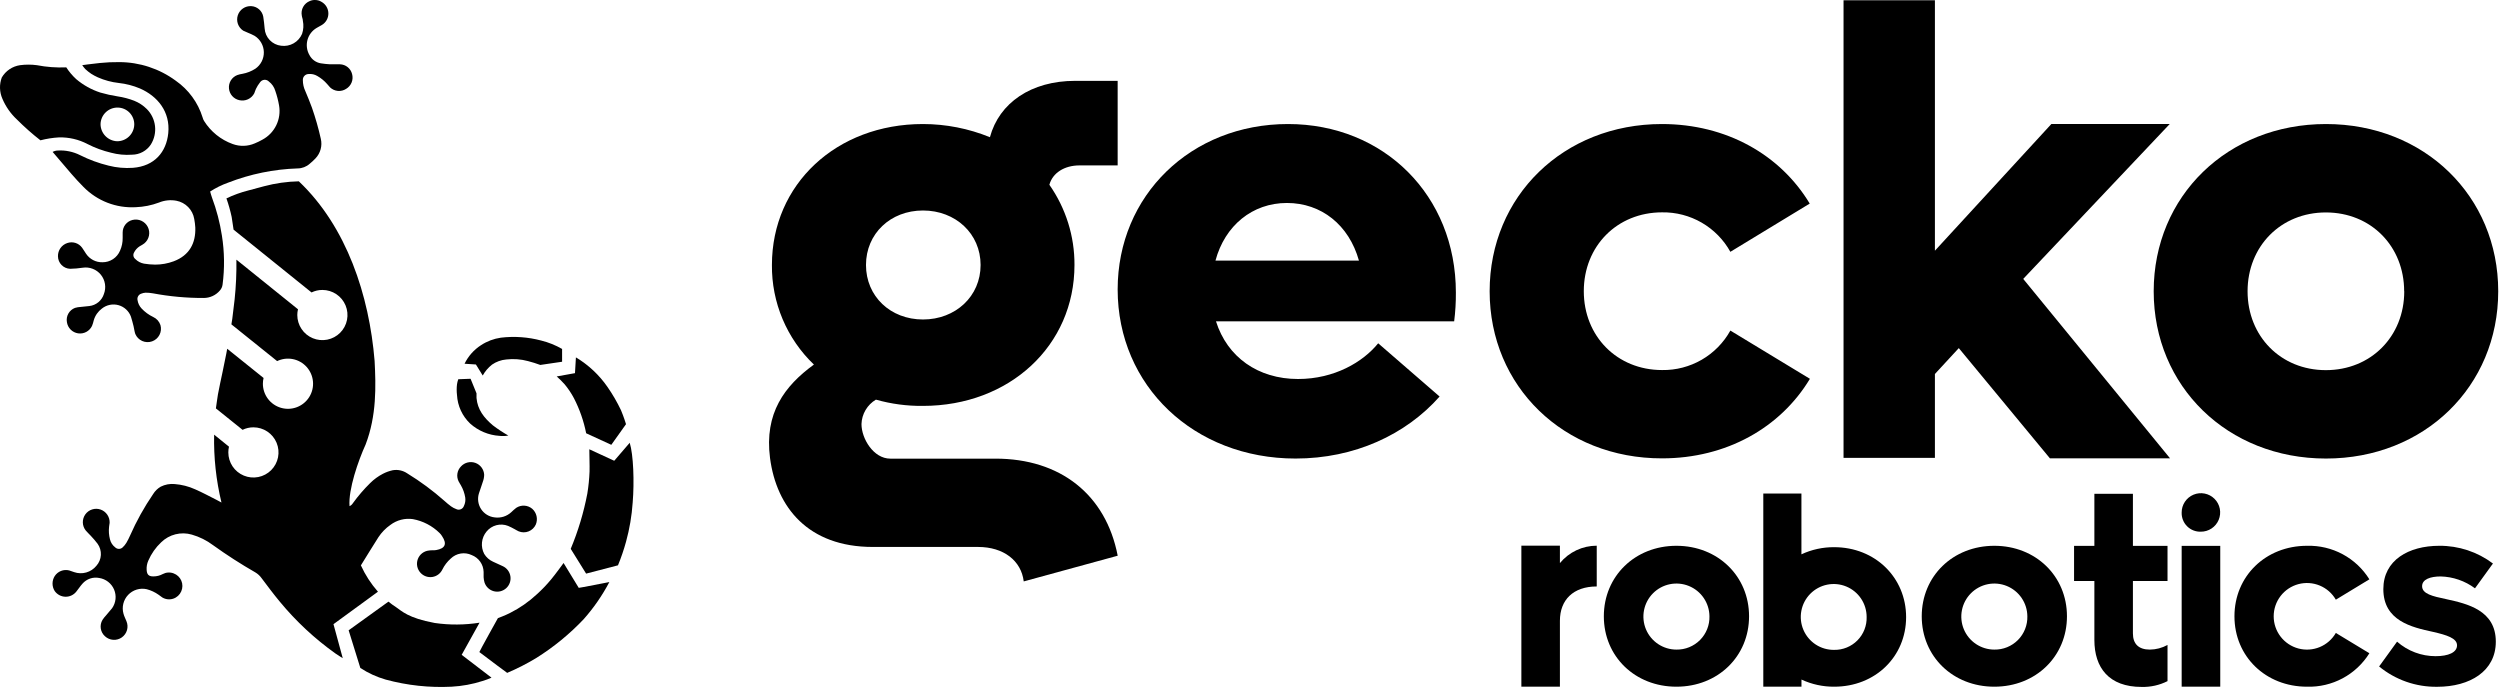 <svg width="539" height="149" viewBox="0 0 539 149" fill="none" xmlns="http://www.w3.org/2000/svg">
<path d="M240.977 119.812L220.717 125.352C220.177 120.892 216.397 117.922 210.857 117.922H188.167C174.257 117.922 167.407 109.392 166.017 98.742C164.767 89.102 169.127 83.222 175.477 78.602C172.582 75.832 170.285 72.498 168.728 68.805C167.172 65.112 166.389 61.139 166.427 57.132C166.427 39.712 180.337 26.742 198.977 26.742C203.933 26.744 208.84 27.709 213.427 29.582C215.427 22.152 222.337 17.432 231.787 17.432H240.967V35.662H232.737C229.487 35.662 226.927 37.282 226.247 39.842C229.798 44.906 231.689 50.948 231.657 57.132C231.657 74.552 217.607 87.512 198.977 87.512C195.554 87.55 192.142 87.095 188.847 86.162C187.926 86.707 187.158 87.476 186.615 88.397C186.071 89.319 185.769 90.363 185.737 91.432C185.737 94.542 188.307 98.882 191.947 98.882H214.627C228.557 98.882 238.407 106.572 240.977 119.812ZM186.707 57.132C186.707 63.882 191.967 68.882 198.997 68.882C206.027 68.882 211.417 63.882 211.417 57.132C211.417 50.382 206.017 45.382 198.997 45.382C191.977 45.382 186.707 50.382 186.707 57.132Z" fill="black"/>
<path d="M313.517 69.282H262.167C264.597 76.982 271.217 81.712 279.857 81.712C287.687 81.712 293.857 78.062 297.137 74.012L310.377 85.492C303.087 93.732 292.007 98.862 279.317 98.862C257.437 98.862 240.967 83.192 240.967 62.402C240.967 42.142 256.767 26.742 277.697 26.742C298.357 26.742 313.887 42.142 313.887 63.072C313.903 65.148 313.779 67.223 313.517 69.282V69.282ZM262.057 56.182H292.987C290.827 48.492 284.887 43.762 277.457 43.762C270.027 43.762 264.087 48.622 262.057 56.182V56.182Z" fill="black"/>
<path d="M321.167 62.802C321.167 42.272 337.107 26.742 358.307 26.742C372.217 26.742 383.837 33.362 390.177 43.892L373.067 54.292C371.614 51.674 369.477 49.5 366.885 48.001C364.292 46.502 361.342 45.735 358.347 45.782C348.627 45.782 341.467 53.082 341.467 62.782C341.467 72.482 348.627 79.782 358.347 79.782C361.342 79.829 364.292 79.062 366.885 77.564C369.477 76.065 371.614 73.89 373.067 71.272L390.217 81.672C383.877 92.202 372.217 98.822 358.347 98.822C337.167 98.862 321.167 83.332 321.167 62.802Z" fill="black"/>
<path d="M422.317 75.052L417.167 80.632V98.712H397.467V0.052H417.167V54.052L442.277 26.732H467.797L436.207 60.132L467.867 98.822H441.967L422.317 75.052Z" fill="black"/>
<path d="M464.337 62.802C464.337 42.272 480.277 26.742 501.477 26.742C522.677 26.742 538.617 42.272 538.617 62.802C538.617 83.332 522.677 98.862 501.477 98.862C480.277 98.862 464.337 83.332 464.337 62.802ZM518.337 62.802C518.337 53.082 511.177 45.802 501.457 45.802C491.737 45.802 484.577 53.102 484.577 62.802C484.577 72.502 491.737 79.802 501.457 79.802C511.177 79.802 518.357 72.522 518.357 62.802H518.337Z" fill="black"/>
<path d="M344.257 126.442C339.187 126.442 336.317 129.342 336.317 133.842V148.052H328.007V117.652H336.317V121.402C337.282 120.23 338.494 119.285 339.867 118.637C341.24 117.989 342.739 117.652 344.257 117.652V126.442Z" fill="black"/>
<path d="M345.787 132.872C345.787 124.222 352.507 117.672 361.437 117.672C370.367 117.672 377.097 124.222 377.097 132.872C377.097 141.522 370.377 148.052 361.437 148.052C352.497 148.052 345.787 141.532 345.787 132.872ZM368.557 132.872C368.546 131.467 368.118 130.096 367.328 128.933C366.539 127.77 365.423 126.867 364.121 126.337C362.819 125.808 361.389 125.675 360.012 125.957C358.635 126.238 357.372 126.921 356.382 127.919C355.392 128.917 354.72 130.186 354.45 131.565C354.18 132.945 354.325 134.373 354.865 135.671C355.406 136.968 356.318 138.077 357.488 138.856C358.658 139.636 360.032 140.052 361.437 140.052C362.382 140.069 363.32 139.894 364.195 139.538C365.071 139.182 365.865 138.653 366.53 137.982C367.195 137.311 367.718 136.513 368.066 135.635C368.415 134.756 368.582 133.817 368.557 132.872V132.872Z" fill="black"/>
<path d="M414.327 132.872C414.327 124.222 421.037 117.672 429.977 117.672C438.917 117.672 445.637 124.222 445.637 132.872C445.637 141.522 438.917 148.052 429.977 148.052C421.037 148.052 414.327 141.532 414.327 132.872ZM437.097 132.872C437.086 131.467 436.658 130.096 435.868 128.933C435.079 127.77 433.963 126.867 432.661 126.337C431.359 125.808 429.929 125.675 428.552 125.957C427.175 126.238 425.912 126.921 424.922 127.919C423.932 128.917 423.26 130.186 422.99 131.565C422.72 132.945 422.865 134.373 423.405 135.671C423.946 136.968 424.859 138.077 426.028 138.856C427.198 139.636 428.572 140.052 429.977 140.052C430.922 140.069 431.86 139.894 432.736 139.538C433.611 139.182 434.405 138.653 435.07 137.982C435.735 137.311 436.258 136.513 436.606 135.635C436.955 134.756 437.122 133.817 437.097 132.872V132.872Z" fill="black"/>
<path d="M459.857 125.262V136.572C459.857 138.792 461.057 140.052 463.507 140.052C464.841 140.042 466.151 139.698 467.317 139.052V146.852C465.589 147.723 463.672 148.152 461.737 148.102C454.677 148.102 451.547 143.952 451.547 137.972V125.262H447.167V117.682H451.547V106.462H459.857V117.682H467.317V125.262H459.857Z" fill="black"/>
<path d="M470.367 110.502C470.363 109.68 470.604 108.875 471.058 108.189C471.513 107.504 472.161 106.969 472.92 106.652C473.679 106.336 474.515 106.252 475.322 106.411C476.129 106.571 476.87 106.966 477.452 107.548C478.033 108.129 478.429 108.871 478.589 109.678C478.748 110.485 478.664 111.321 478.348 112.08C478.031 112.839 477.496 113.487 476.811 113.941C476.125 114.396 475.32 114.636 474.497 114.632C473.95 114.65 473.405 114.556 472.896 114.355C472.386 114.154 471.924 113.85 471.537 113.463C471.15 113.076 470.846 112.613 470.645 112.104C470.444 111.595 470.349 111.05 470.367 110.502V110.502ZM470.367 117.692H478.687V148.052H470.367V117.692Z" fill="black"/>
<path d="M481.748 132.872C481.748 124.222 488.468 117.672 497.398 117.672C500.074 117.598 502.724 118.226 505.082 119.495C507.44 120.763 509.425 122.628 510.838 124.902L503.608 129.292C502.818 127.922 501.599 126.851 500.138 126.246C498.678 125.64 497.058 125.533 495.531 125.941C494.004 126.35 492.654 127.251 491.691 128.505C490.728 129.759 490.207 131.296 490.207 132.877C490.207 134.458 490.728 135.995 491.691 137.249C492.654 138.504 494.004 139.405 495.531 139.813C497.058 140.222 498.678 140.115 500.138 139.509C501.599 138.903 502.818 137.832 503.608 136.462L510.838 140.842C509.422 143.113 507.437 144.974 505.079 146.239C502.721 147.504 500.072 148.129 497.398 148.052C488.468 148.052 481.748 141.532 481.748 132.872Z" fill="black"/>
<path d="M512.938 143.692L516.807 138.342C519.104 140.362 522.059 141.475 525.117 141.472C527.857 141.472 529.737 140.672 529.737 139.132C529.737 137.592 527.517 136.912 524.557 136.232C519.937 135.232 513.847 133.842 513.847 127.012C513.847 120.752 519.317 117.672 525.917 117.672C530.086 117.643 534.147 118.985 537.477 121.492L533.607 126.842C531.465 125.245 528.879 124.35 526.207 124.282C523.987 124.282 522.207 124.902 522.207 126.382C522.207 128.032 524.427 128.552 527.397 129.172C531.947 130.172 538.097 131.562 538.097 138.342C538.097 144.712 532.517 148.072 525.457 148.072C520.898 148.138 516.462 146.586 512.938 143.692Z" fill="black"/>
<path d="M395.447 117.972C393.009 117.955 390.597 118.481 388.387 119.512V106.412H380.167V148.052H388.397V146.512C390.607 147.543 393.019 148.069 395.457 148.052C404.307 148.052 410.957 141.572 410.957 133.052C410.957 124.532 404.297 117.972 395.447 117.972ZM395.447 140.112C394.039 140.132 392.657 139.733 391.476 138.965C390.295 138.197 389.37 137.095 388.817 135.799C388.264 134.504 388.109 133.073 388.372 131.689C388.634 130.306 389.303 129.031 390.292 128.028C391.28 127.025 392.545 126.339 393.925 126.057C395.305 125.775 396.738 125.909 398.041 126.444C399.344 126.978 400.459 127.888 401.244 129.058C402.028 130.227 402.447 131.604 402.447 133.012C402.476 133.944 402.315 134.872 401.975 135.739C401.634 136.607 401.122 137.397 400.467 138.061C399.813 138.724 399.03 139.248 398.168 139.601C397.305 139.954 396.379 140.128 395.447 140.112V140.112Z" fill="black"/>
<path d="M0.387 16.702C0.803 15.993 1.373 15.386 2.055 14.928C2.737 14.469 3.514 14.17 4.327 14.052C5.526 13.895 6.739 13.895 7.937 14.052C10.028 14.457 12.16 14.615 14.287 14.522C14.887 15.453 15.603 16.303 16.417 17.052C17.945 18.349 19.711 19.335 21.617 19.952C22.848 20.309 24.101 20.586 25.367 20.782C26.588 20.963 27.786 21.279 28.937 21.722C29.956 22.129 30.881 22.738 31.657 23.512C32.639 24.499 33.26 25.787 33.42 27.17C33.58 28.552 33.269 29.948 32.537 31.132C32.094 31.813 31.488 32.372 30.773 32.76C30.059 33.148 29.26 33.351 28.447 33.352C26.927 33.465 25.399 33.319 23.927 32.922C22.169 32.503 20.467 31.876 18.857 31.052C16.966 30.06 14.852 29.568 12.717 29.622C11.367 29.7 10.027 29.911 8.717 30.252C6.936 28.862 5.243 27.362 3.647 25.762C2.302 24.509 1.235 22.986 0.517 21.292C-0.124 19.838 -0.171 18.191 0.387 16.702V16.702ZM25.257 30.452C26.218 30.455 27.142 30.082 27.831 29.413C28.521 28.745 28.921 27.833 28.947 26.872C28.957 26.395 28.871 25.92 28.696 25.476C28.52 25.032 28.259 24.627 27.926 24.285C27.593 23.943 27.195 23.67 26.756 23.482C26.317 23.295 25.845 23.196 25.367 23.192C24.408 23.181 23.483 23.549 22.792 24.215C22.102 24.881 21.701 25.793 21.677 26.752C21.679 27.712 22.053 28.634 22.721 29.324C23.389 30.014 24.298 30.419 25.257 30.452" fill="black"/>
<path d="M99.537 141.182L103.387 134.252C100.185 134.757 96.926 134.777 93.718 134.312C87.968 133.252 86.567 131.692 85.427 130.932C84.845 130.558 84.284 130.15 83.748 129.712L75.168 135.892L77.688 144.012C79.377 145.121 81.225 145.967 83.168 146.522C87.791 147.776 92.583 148.293 97.368 148.052C99.634 147.929 101.876 147.516 104.037 146.822C104.696 146.625 105.341 146.384 105.967 146.102L99.537 141.182Z" fill="black"/>
<path d="M124.777 126.742L121.507 121.382C121.507 121.382 119.737 123.832 118.827 124.912C117.872 126.067 116.832 127.15 115.717 128.152C114 129.751 112.064 131.098 109.967 132.152C108.967 132.672 107.347 133.272 107.347 133.272C107.347 133.272 103.447 140.272 103.347 140.582C105.347 142.132 109.347 145.072 109.347 145.072C111.497 144.161 113.579 143.099 115.577 141.892C119.343 139.539 122.794 136.717 125.847 133.492C128.003 131.056 129.86 128.37 131.377 125.492C131.377 125.492 124.797 126.782 124.777 126.742Z" fill="black"/>
<path d="M135.767 95.462L132.427 99.342L127.057 96.862C127.057 98.552 127.147 100.102 127.107 101.652C127.046 103.251 126.885 104.844 126.627 106.422C125.846 110.505 124.647 114.496 123.047 118.332L126.367 123.672L133.237 121.882C133.921 120.219 134.502 118.516 134.977 116.782C135.734 114.027 136.213 111.203 136.407 108.352C136.777 103.892 136.567 98.052 135.767 95.462Z" fill="black"/>
<path d="M98.838 81.762L101.457 81.662L102.737 84.802C102.737 84.802 102.737 85.462 102.737 85.802C102.957 88.312 104.347 90.082 106.247 91.692C107.312 92.506 108.431 93.244 109.597 93.902C108.971 94.021 108.331 94.045 107.697 93.972C105.354 93.826 103.128 92.897 101.377 91.332C99.67 89.714 98.65 87.502 98.528 85.152C98.438 84.395 98.438 83.63 98.528 82.872C98.579 82.511 98.666 82.156 98.787 81.812" fill="black"/>
<path d="M133.887 88.442C133.056 86.701 132.087 85.028 130.987 83.442C129.196 80.85 126.871 78.671 124.167 77.052L123.967 80.452L120.027 81.162C120.639 81.7 121.216 82.274 121.757 82.882C122.526 83.811 123.196 84.816 123.757 85.882C124.976 88.259 125.858 90.793 126.377 93.412L131.797 95.902L134.967 91.452C134.967 91.452 134.517 89.932 133.887 88.442Z" fill="black"/>
<path d="M114.747 109.692C114.271 109.292 113.677 109.056 113.056 109.02C112.434 108.984 111.817 109.149 111.297 109.492C110.922 109.784 110.565 110.098 110.227 110.432C109.752 110.871 109.185 111.199 108.568 111.393C107.951 111.586 107.298 111.641 106.657 111.552C106.062 111.49 105.489 111.295 104.979 110.982C104.469 110.669 104.036 110.245 103.712 109.742C103.388 109.239 103.18 108.67 103.105 108.077C103.03 107.483 103.089 106.88 103.277 106.312C103.537 105.492 103.847 104.692 104.097 103.872C104.281 103.386 104.379 102.872 104.387 102.352C104.357 101.786 104.16 101.241 103.821 100.786C103.482 100.331 103.016 99.987 102.482 99.796C101.948 99.604 101.37 99.575 100.819 99.712C100.269 99.848 99.77 100.144 99.388 100.562C98.984 100.974 98.716 101.5 98.621 102.069C98.526 102.638 98.609 103.222 98.858 103.742C98.998 104.042 99.198 104.322 99.358 104.612C99.837 105.436 100.159 106.341 100.307 107.282C100.394 107.901 100.293 108.532 100.017 109.092C99.961 109.251 99.872 109.396 99.756 109.518C99.64 109.639 99.499 109.735 99.343 109.798C99.187 109.862 99.02 109.891 98.852 109.885C98.683 109.879 98.518 109.837 98.368 109.762C97.965 109.615 97.585 109.413 97.237 109.162C96.741 108.794 96.263 108.4 95.808 107.982C93.319 105.779 90.642 103.798 87.808 102.062C86.892 101.438 85.769 101.194 84.677 101.382C83.937 101.544 83.221 101.803 82.547 102.152C81.539 102.677 80.615 103.352 79.808 104.152C78.449 105.489 77.204 106.938 76.088 108.482C75.914 108.767 75.66 108.993 75.358 109.132C75.078 105.542 77.228 99.342 78.828 95.832C81.218 89.582 81.047 83.272 80.767 77.832C79.608 63.712 74.767 48.902 64.427 39.092C61.898 39.146 59.383 39.502 56.938 40.152L53.578 41.052C51.938 41.466 50.343 42.042 48.818 42.772C49.278 44.081 49.655 45.416 49.947 46.772L50.358 49.512L67.168 63.052C67.895 62.694 68.696 62.509 69.507 62.512C70.578 62.512 71.624 62.83 72.513 63.424C73.403 64.019 74.096 64.863 74.506 65.852C74.915 66.841 75.022 67.928 74.814 68.978C74.605 70.027 74.09 70.991 73.333 71.748C72.576 72.504 71.612 73.02 70.563 73.228C69.513 73.437 68.426 73.33 67.437 72.921C66.449 72.511 65.604 71.818 65.009 70.928C64.415 70.038 64.097 68.992 64.097 67.922C64.096 67.504 64.147 67.088 64.248 66.682L50.968 55.982C51.01 58.837 50.883 61.692 50.587 64.532L50.078 68.752C50.017 69.142 49.947 69.542 49.888 69.932L59.748 77.852C60.806 77.345 62 77.195 63.151 77.426C64.302 77.656 65.346 78.255 66.127 79.131C66.907 80.007 67.382 81.114 67.479 82.283C67.576 83.453 67.29 84.622 66.664 85.615C66.038 86.608 65.106 87.37 64.009 87.787C62.912 88.204 61.709 88.253 60.582 87.926C59.455 87.6 58.465 86.916 57.76 85.977C57.056 85.038 56.676 83.896 56.678 82.722C56.677 82.308 56.727 81.895 56.828 81.492L48.987 75.192C48.917 75.562 48.858 75.942 48.778 76.302L47.987 80.182C47.638 81.842 47.278 83.462 46.987 85.032C46.898 85.512 46.847 86.032 46.767 86.502L46.547 88.052L52.297 92.672C53.025 92.314 53.826 92.129 54.638 92.132C55.708 92.132 56.753 92.45 57.643 93.044C58.533 93.638 59.226 94.483 59.636 95.472C60.045 96.46 60.152 97.548 59.944 98.598C59.735 99.647 59.219 100.611 58.463 101.368C57.706 102.124 56.742 102.64 55.693 102.848C54.644 103.057 53.556 102.95 52.567 102.54C51.579 102.131 50.734 101.438 50.139 100.548C49.545 99.658 49.227 98.612 49.227 97.542C49.228 97.125 49.275 96.709 49.367 96.302L46.167 93.712C46.062 98.637 46.593 103.554 47.748 108.342C47.237 108.062 46.958 107.902 46.667 107.762C45.138 106.992 43.667 106.192 42.068 105.492C40.674 104.862 39.182 104.48 37.657 104.362C36.625 104.263 35.585 104.457 34.657 104.922C33.992 105.306 33.432 105.849 33.028 106.502C31.087 109.342 29.413 112.354 28.027 115.502C27.798 116.027 27.537 116.538 27.247 117.032C27.024 117.403 26.748 117.74 26.427 118.032C26.213 118.229 25.933 118.338 25.642 118.338C25.352 118.338 25.072 118.229 24.858 118.032C24.28 117.598 23.873 116.975 23.707 116.272C23.48 115.395 23.415 114.483 23.517 113.582C23.517 113.292 23.628 113.012 23.637 112.732C23.663 112.109 23.488 111.495 23.139 110.979C22.79 110.462 22.285 110.071 21.698 109.862C21.109 109.654 20.469 109.643 19.873 109.831C19.278 110.018 18.759 110.394 18.396 110.902C18.032 111.41 17.844 112.022 17.859 112.646C17.873 113.27 18.091 113.872 18.477 114.362C18.808 114.772 19.207 115.112 19.558 115.502C20.083 116.051 20.577 116.628 21.038 117.232C21.544 117.936 21.794 118.792 21.747 119.658C21.699 120.524 21.357 121.348 20.777 121.992C20.214 122.682 19.453 123.182 18.596 123.425C17.74 123.669 16.829 123.643 15.988 123.352C15.617 123.252 15.277 123.082 14.908 122.982C14.327 122.836 13.714 122.874 13.157 123.093C12.599 123.312 12.124 123.7 11.797 124.202C11.489 124.685 11.326 125.245 11.326 125.817C11.326 126.39 11.489 126.95 11.797 127.432C12.06 127.802 12.406 128.106 12.807 128.318C13.208 128.531 13.654 128.646 14.107 128.656C14.561 128.666 15.011 128.569 15.421 128.374C15.831 128.179 16.189 127.891 16.468 127.532C16.918 126.982 17.297 126.372 17.777 125.842C18.218 125.335 18.785 124.954 19.421 124.737C20.057 124.521 20.739 124.478 21.398 124.612C22.098 124.721 22.76 125.007 23.319 125.443C23.879 125.878 24.318 126.45 24.595 127.102C24.872 127.755 24.979 128.468 24.904 129.173C24.829 129.878 24.576 130.552 24.168 131.132C23.758 131.652 23.297 132.132 22.878 132.662C22.584 132.97 22.319 133.305 22.087 133.662C21.756 134.222 21.63 134.879 21.73 135.521C21.831 136.163 22.151 136.751 22.637 137.182C23.123 137.633 23.749 137.902 24.41 137.946C25.071 137.99 25.727 137.806 26.268 137.424C26.809 137.042 27.203 136.486 27.383 135.848C27.563 135.211 27.519 134.531 27.258 133.922C27.058 133.392 26.788 132.922 26.628 132.332C26.426 131.626 26.412 130.879 26.586 130.165C26.76 129.452 27.117 128.796 27.621 128.261C28.125 127.727 28.76 127.333 29.462 127.117C30.164 126.902 30.91 126.873 31.628 127.032C32.55 127.273 33.421 127.68 34.197 128.232C34.457 128.443 34.727 128.64 35.008 128.822C35.356 129.029 35.745 129.158 36.148 129.202C36.551 129.246 36.958 129.204 37.343 129.078C37.729 128.952 38.083 128.746 38.382 128.472C38.681 128.199 38.918 127.865 39.078 127.492C39.237 127.132 39.321 126.743 39.324 126.349C39.328 125.955 39.25 125.565 39.096 125.202C38.942 124.839 38.716 124.512 38.431 124.24C38.145 123.968 37.807 123.758 37.438 123.622C37.06 123.476 36.656 123.412 36.252 123.437C35.848 123.461 35.455 123.572 35.097 123.762C34.465 124.105 33.756 124.281 33.038 124.272C32.038 124.272 31.677 123.852 31.617 122.872C31.572 122.186 31.695 121.499 31.977 120.872C32.621 119.38 33.563 118.035 34.748 116.922C35.602 116.083 36.665 115.487 37.827 115.195C38.989 114.903 40.208 114.927 41.358 115.262C43.011 115.736 44.563 116.508 45.938 117.542C48.877 119.652 51.92 121.611 55.057 123.412C55.586 123.728 56.042 124.15 56.398 124.652C57.688 126.362 58.968 128.092 60.337 129.732C63.831 133.966 67.865 137.721 72.338 140.902C72.808 141.232 73.897 141.902 73.897 141.902L71.897 134.572L81.487 127.572C79.986 125.872 78.746 123.958 77.808 121.892C79.067 119.892 80.297 117.822 81.588 115.822C82.272 114.784 83.148 113.885 84.168 113.172C84.853 112.654 85.635 112.276 86.467 112.061C87.3 111.847 88.167 111.8 89.017 111.922C91.194 112.323 93.201 113.368 94.778 114.922C94.984 115.12 95.162 115.346 95.308 115.592C96.418 117.252 96.007 118.242 94.047 118.592C93.537 118.692 92.998 118.592 92.478 118.692C91.943 118.747 91.434 118.951 91.01 119.281C90.586 119.61 90.262 120.052 90.077 120.557C89.891 121.061 89.851 121.607 89.961 122.133C90.071 122.659 90.326 123.144 90.698 123.532C91.017 123.87 91.414 124.125 91.855 124.275C92.295 124.425 92.765 124.466 93.224 124.394C93.684 124.322 94.119 124.14 94.492 123.863C94.866 123.585 95.166 123.221 95.368 122.802C95.809 121.901 96.424 121.096 97.177 120.432C97.762 119.858 98.509 119.477 99.318 119.341C100.126 119.205 100.957 119.321 101.697 119.672C102.439 119.956 103.079 120.453 103.536 121.101C103.994 121.749 104.248 122.519 104.267 123.312C104.267 123.692 104.267 124.072 104.267 124.452C104.291 124.831 104.355 125.207 104.457 125.572C104.606 126.029 104.866 126.441 105.214 126.772C105.562 127.103 105.987 127.341 106.451 127.465C106.914 127.59 107.402 127.596 107.869 127.484C108.336 127.372 108.767 127.145 109.124 126.824C109.481 126.503 109.752 126.098 109.912 125.645C110.072 125.192 110.117 124.707 110.041 124.233C109.966 123.759 109.774 123.311 109.481 122.93C109.189 122.549 108.806 122.247 108.367 122.052C107.687 121.722 106.977 121.432 106.297 121.102C105.508 120.749 104.845 120.163 104.397 119.422C103.995 118.66 103.827 117.794 103.916 116.936C104.005 116.078 104.347 115.266 104.897 114.602C105.441 113.932 106.184 113.453 107.018 113.234C107.852 113.014 108.735 113.066 109.537 113.382C110.019 113.591 110.49 113.825 110.947 114.082C111.237 114.232 111.517 114.422 111.817 114.552C112.507 114.838 113.281 114.844 113.974 114.567C114.667 114.291 115.224 113.754 115.527 113.072C115.764 112.497 115.815 111.864 115.676 111.258C115.536 110.653 115.212 110.106 114.747 109.692V109.692Z" fill="black"/>
<path d="M116.687 73.422C113.856 72.668 110.907 72.457 107.997 72.802C106.465 73.019 105 73.572 103.707 74.422C102.179 75.404 100.951 76.788 100.157 78.422L102.607 78.582L104.077 80.962C104.58 80.053 105.26 79.253 106.077 78.612C106.991 77.981 108.052 77.599 109.157 77.502C110.726 77.321 112.314 77.44 113.837 77.852C114.735 78.083 115.619 78.36 116.487 78.682L121.187 77.992V75.232C119.779 74.422 118.265 73.812 116.687 73.422Z" fill="black"/>
<path d="M69.307 0.392C69.752 0.637 70.124 0.995 70.386 1.43C70.648 1.865 70.79 2.362 70.798 2.869C70.806 3.377 70.68 3.877 70.432 4.321C70.184 4.764 69.824 5.133 69.387 5.392C69.027 5.632 68.627 5.782 68.267 6.022C67.288 6.595 66.576 7.531 66.285 8.627C65.995 9.724 66.15 10.89 66.717 11.872C66.959 12.34 67.306 12.744 67.731 13.053C68.157 13.362 68.648 13.567 69.167 13.652C69.83 13.758 70.498 13.828 71.167 13.862C71.887 13.862 72.597 13.862 73.317 13.862C73.917 13.883 74.494 14.098 74.961 14.475C75.428 14.852 75.76 15.37 75.907 15.952C76.078 16.555 76.043 17.197 75.81 17.777C75.577 18.358 75.157 18.845 74.617 19.162C74.092 19.503 73.468 19.657 72.844 19.601C72.22 19.545 71.634 19.281 71.177 18.852C70.942 18.616 70.721 18.366 70.517 18.102C69.92 17.421 69.214 16.843 68.427 16.392C67.852 16.043 67.177 15.892 66.507 15.962C66.339 15.966 66.174 16.004 66.02 16.073C65.867 16.143 65.73 16.243 65.617 16.368C65.504 16.492 65.417 16.638 65.362 16.797C65.307 16.956 65.285 17.125 65.297 17.292C65.297 18.105 65.478 18.908 65.827 19.642C66.317 20.832 66.827 22.012 67.257 23.222C68.023 25.417 68.661 27.654 69.167 29.922C69.343 30.665 69.331 31.44 69.132 32.177C68.933 32.914 68.553 33.589 68.027 34.142C67.634 34.56 67.213 34.951 66.767 35.312C66.055 35.95 65.134 36.306 64.177 36.312C59.039 36.477 53.967 37.516 49.177 39.382C47.818 39.866 46.519 40.507 45.307 41.292C45.437 41.742 45.537 42.152 45.687 42.552C46.691 45.227 47.414 47.998 47.847 50.822C48.399 54.307 48.446 57.854 47.987 61.352C47.93 61.824 47.731 62.266 47.417 62.622C46.985 63.134 46.446 63.544 45.838 63.824C45.229 64.104 44.567 64.247 43.897 64.242C40.231 64.255 36.571 63.92 32.967 63.242C32.453 63.15 31.93 63.104 31.407 63.102C31.063 63.12 30.725 63.197 30.407 63.332C30.134 63.432 29.907 63.629 29.769 63.885C29.63 64.141 29.591 64.439 29.657 64.722C29.755 65.385 30.051 66.002 30.507 66.492C31.223 67.262 32.078 67.89 33.027 68.342C33.397 68.51 33.728 68.753 33.999 69.056C34.269 69.359 34.473 69.716 34.597 70.102C34.796 70.809 34.718 71.564 34.379 72.215C34.04 72.865 33.465 73.362 32.772 73.603C32.079 73.844 31.32 73.812 30.65 73.513C29.98 73.213 29.45 72.669 29.167 71.992C28.987 71.462 28.927 70.882 28.797 70.332C28.617 69.632 28.447 68.942 28.227 68.262C28.008 67.668 27.651 67.134 27.185 66.705C26.719 66.276 26.158 65.963 25.547 65.793C24.937 65.624 24.295 65.601 23.675 65.728C23.054 65.855 22.472 66.127 21.977 66.522C21.128 67.149 20.509 68.038 20.217 69.052C20.123 69.468 19.995 69.876 19.837 70.272C19.574 70.825 19.139 71.279 18.598 71.566C18.057 71.854 17.439 71.96 16.833 71.869C16.227 71.778 15.666 71.496 15.233 71.062C14.8 70.629 14.518 70.068 14.427 69.462C14.311 68.826 14.421 68.17 14.739 67.607C15.057 67.044 15.563 66.611 16.167 66.382C16.574 66.261 16.994 66.19 17.417 66.172C18.027 66.092 18.647 66.062 19.257 65.982C19.974 65.901 20.651 65.614 21.208 65.156C21.765 64.698 22.178 64.089 22.397 63.402C22.665 62.712 22.746 61.962 22.632 61.23C22.518 60.498 22.213 59.81 21.747 59.233C21.281 58.657 20.672 58.214 19.98 57.949C19.288 57.683 18.539 57.605 17.807 57.722C16.917 57.858 16.018 57.935 15.117 57.952C14.419 57.927 13.757 57.633 13.269 57.132C12.781 56.631 12.505 55.962 12.497 55.262C12.48 54.634 12.665 54.017 13.025 53.502C13.385 52.987 13.901 52.602 14.497 52.402C15.067 52.203 15.687 52.193 16.263 52.373C16.839 52.553 17.342 52.914 17.697 53.402C18.017 53.812 18.247 54.292 18.557 54.712C18.944 55.29 19.471 55.76 20.088 56.08C20.705 56.4 21.393 56.559 22.087 56.542C22.895 56.55 23.686 56.318 24.361 55.874C25.036 55.431 25.564 54.797 25.877 54.052C26.272 53.18 26.466 52.23 26.447 51.272C26.447 50.892 26.447 50.512 26.447 50.132C26.444 49.508 26.651 48.9 27.036 48.408C27.421 47.916 27.96 47.569 28.567 47.422C29.207 47.261 29.883 47.323 30.483 47.598C31.082 47.873 31.571 48.344 31.867 48.934C32.163 49.523 32.249 50.196 32.111 50.841C31.973 51.487 31.619 52.065 31.107 52.482C30.817 52.712 30.477 52.892 30.107 53.102C29.581 53.437 29.159 53.911 28.887 54.472C28.764 54.697 28.724 54.958 28.776 55.209C28.827 55.46 28.966 55.684 29.167 55.842C29.676 56.362 30.332 56.711 31.047 56.842C31.844 56.973 32.65 57.043 33.457 57.052C34.823 57.052 36.178 56.808 37.457 56.332C40.847 55.052 42.227 52.412 42.107 49.052C42.071 48.435 41.994 47.82 41.877 47.212C41.717 46.243 41.262 45.346 40.575 44.644C39.889 43.941 39.003 43.466 38.037 43.282C36.77 43.043 35.459 43.179 34.267 43.672C32.665 44.271 30.977 44.608 29.267 44.672C27.191 44.789 25.113 44.461 23.173 43.711C21.233 42.961 19.476 41.805 18.017 40.322C17.097 39.422 16.247 38.452 15.397 37.492C14.057 35.952 12.747 34.392 11.347 32.752C11.688 32.566 12.069 32.463 12.457 32.452C14.121 32.357 15.78 32.702 17.267 33.452C19.226 34.435 21.289 35.193 23.417 35.712C25.128 36.148 26.897 36.306 28.657 36.182C33.327 35.822 35.857 32.782 36.277 28.722C36.747 24.072 33.947 20.722 30.167 19.072C28.716 18.46 27.183 18.063 25.617 17.892C24.054 17.719 22.526 17.307 21.087 16.672C20.593 16.451 20.115 16.193 19.657 15.902C19.213 15.601 18.792 15.267 18.397 14.902C18.154 14.635 17.931 14.351 17.727 14.052C17.727 14.052 19.617 13.772 21.537 13.582C22.926 13.438 24.322 13.374 25.717 13.392C30.093 13.4 34.352 14.802 37.877 17.392C40.639 19.312 42.681 22.1 43.677 25.312C43.746 25.588 43.857 25.851 44.007 26.092C45.447 28.39 47.616 30.136 50.167 31.052C51.706 31.615 53.402 31.569 54.907 30.922C55.481 30.689 56.039 30.418 56.577 30.112C57.875 29.417 58.92 28.331 59.564 27.008C60.209 25.685 60.42 24.192 60.167 22.742C59.983 21.665 59.708 20.604 59.347 19.572C59.113 18.775 58.629 18.075 57.967 17.572C57.841 17.443 57.687 17.343 57.517 17.28C57.347 17.217 57.165 17.192 56.985 17.207C56.804 17.222 56.629 17.277 56.472 17.368C56.316 17.459 56.181 17.583 56.077 17.732C55.724 18.177 55.422 18.66 55.177 19.172C55.027 19.462 54.967 19.802 54.827 20.102C54.53 20.68 54.046 21.141 53.455 21.411C52.864 21.681 52.199 21.745 51.567 21.592C50.984 21.46 50.458 21.148 50.062 20.699C49.667 20.25 49.424 19.688 49.367 19.092C49.305 18.477 49.448 17.858 49.773 17.332C50.099 16.806 50.589 16.402 51.167 16.182C51.528 16.057 51.9 15.967 52.277 15.912C53.262 15.73 54.203 15.36 55.047 14.822C55.626 14.424 56.096 13.887 56.417 13.262C56.737 12.637 56.898 11.942 56.884 11.24C56.87 10.537 56.682 9.849 56.337 9.237C55.992 8.625 55.501 8.108 54.907 7.732C54.431 7.477 53.94 7.25 53.437 7.052C53.097 6.922 52.763 6.775 52.437 6.612C51.905 6.266 51.502 5.754 51.291 5.156C51.08 4.557 51.073 3.906 51.27 3.303C51.467 2.699 51.858 2.178 52.382 1.82C52.906 1.462 53.534 1.287 54.167 1.322C54.791 1.355 55.386 1.596 55.856 2.008C56.326 2.42 56.644 2.978 56.757 3.592C56.907 4.432 56.967 5.292 57.057 6.142C57.118 7.082 57.508 7.971 58.159 8.651C58.81 9.332 59.681 9.761 60.617 9.862C61.546 9.988 62.49 9.806 63.304 9.343C64.119 8.881 64.759 8.164 65.127 7.302C65.433 6.394 65.492 5.421 65.297 4.482C65.297 4.112 65.107 3.742 65.067 3.362C64.944 2.723 65.047 2.061 65.36 1.49C65.672 0.919 66.173 0.474 66.777 0.232C67.14 0.064 67.538 -0.015 67.937 0.002C68.422 -0.002 68.897 0.134 69.307 0.392V0.392Z" fill="black"/>
</svg>
